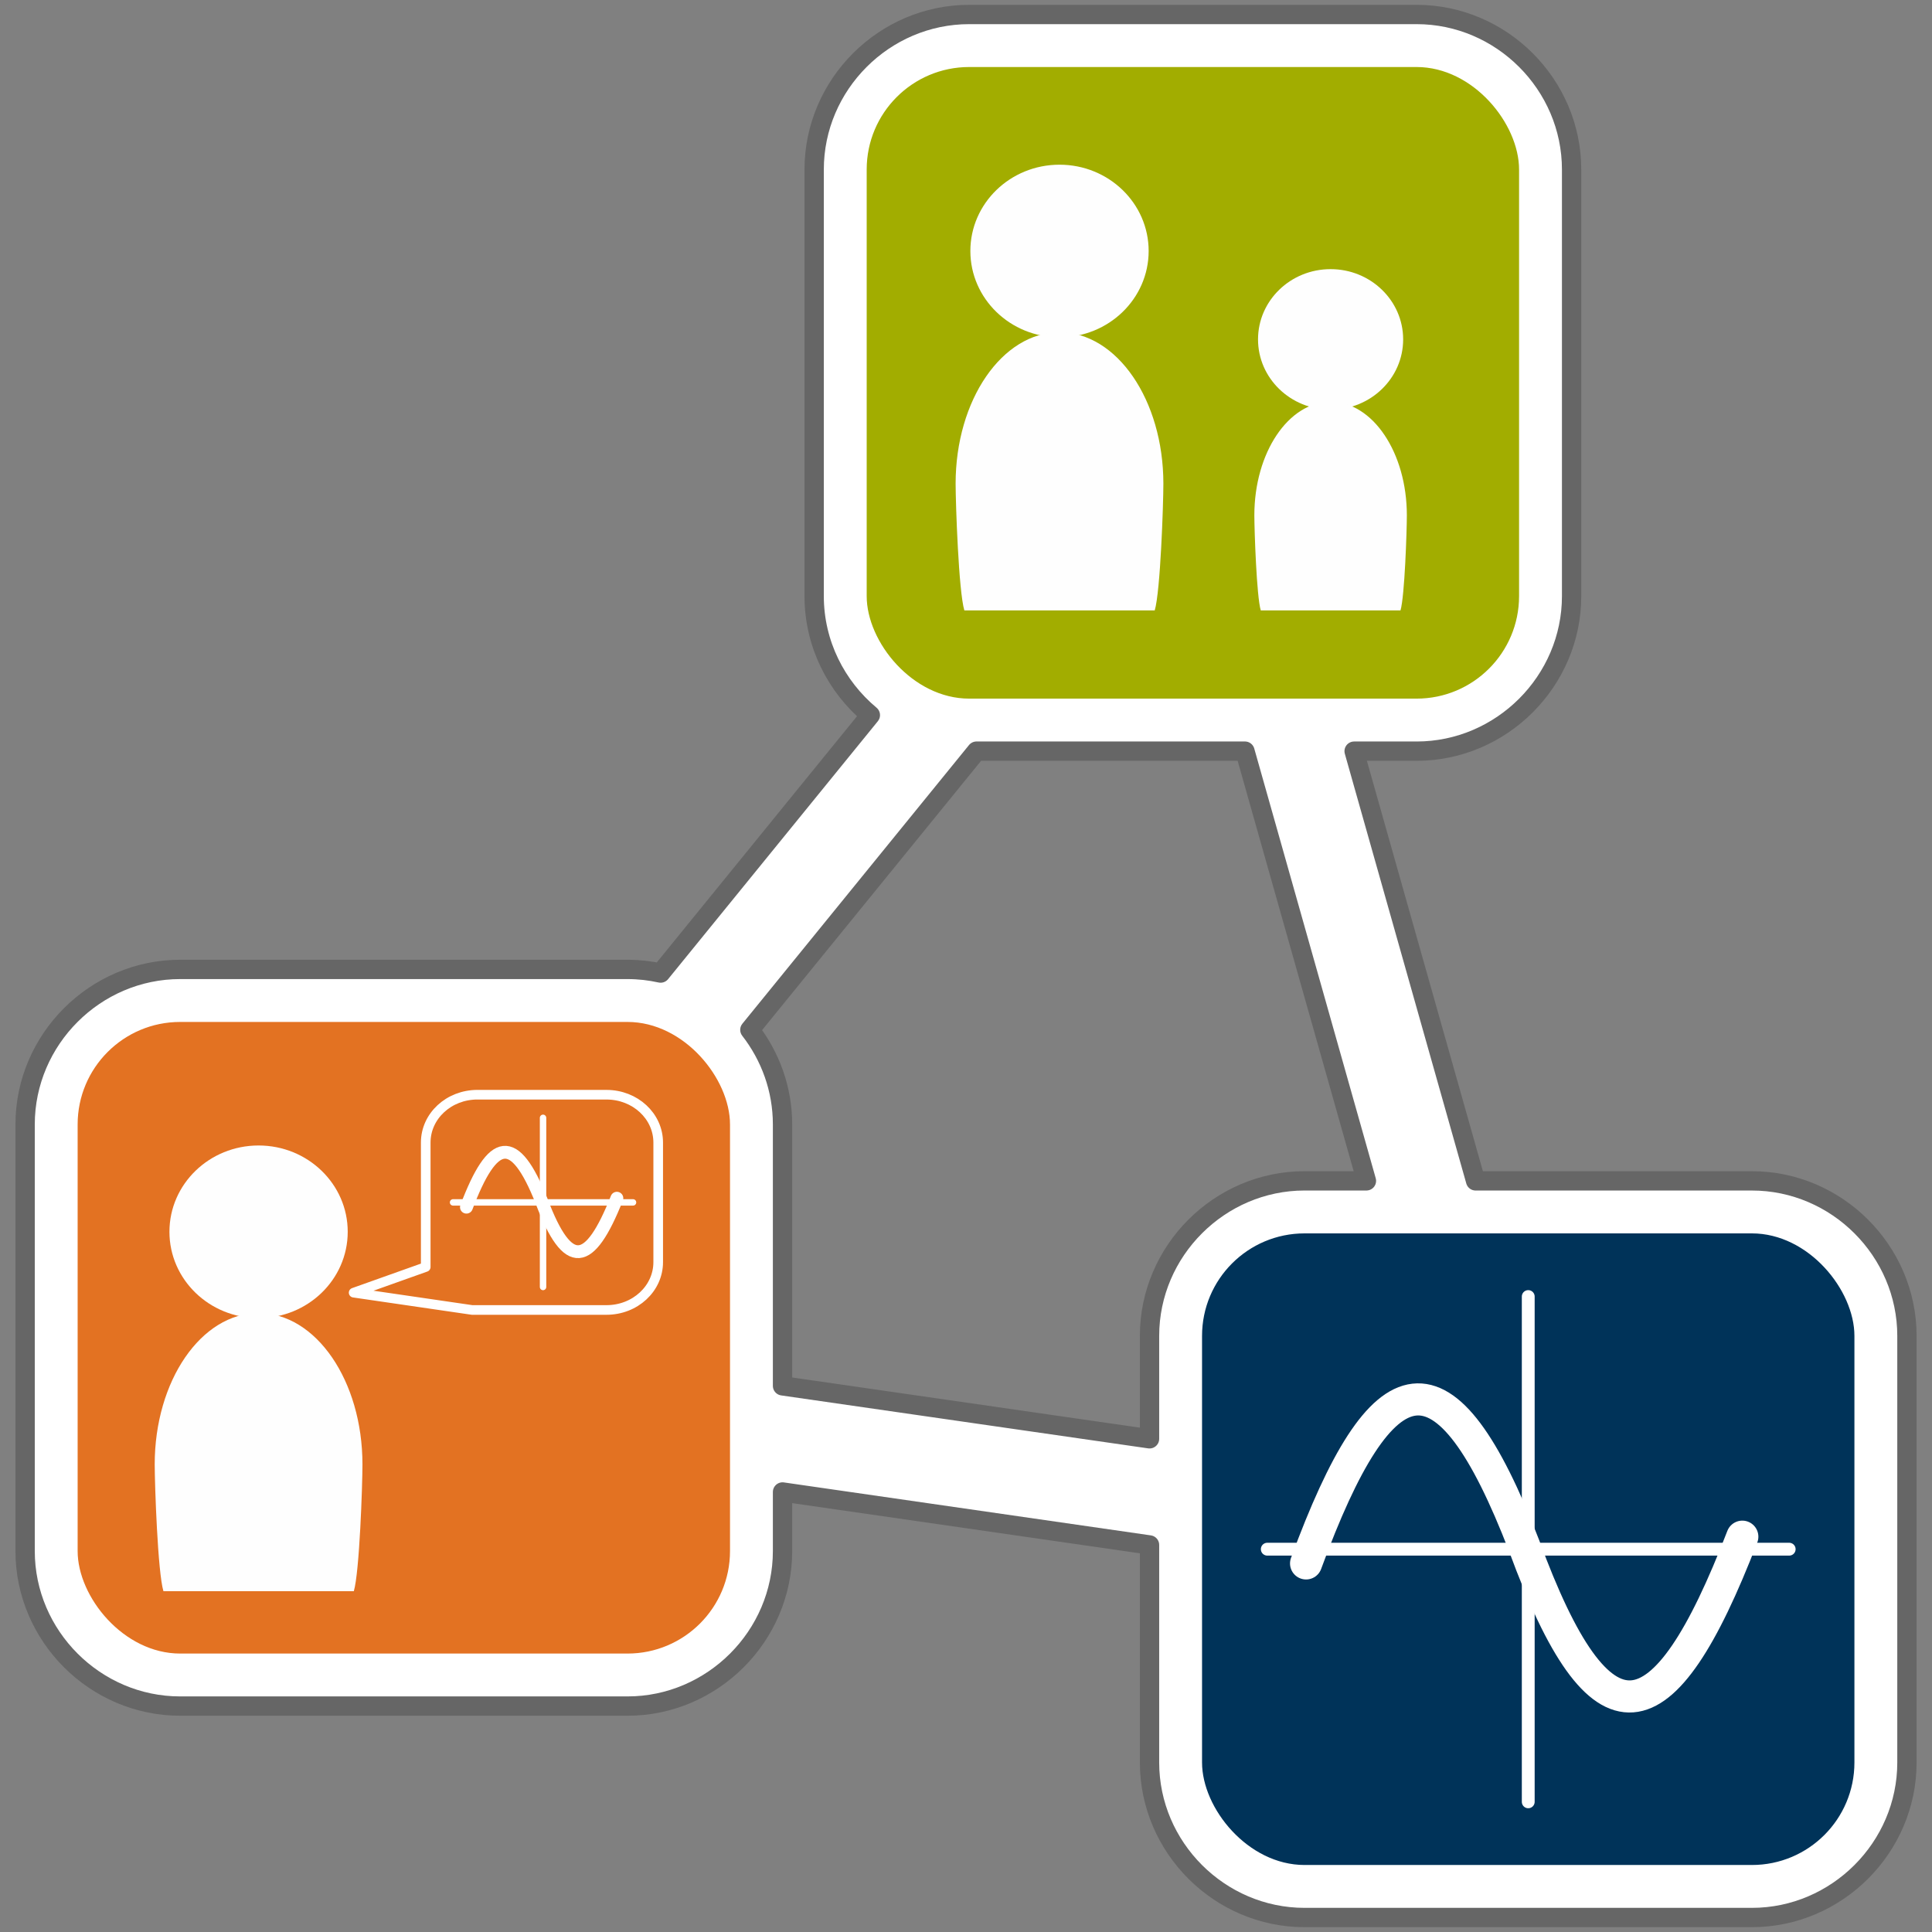 <?xml version="1.0" encoding="UTF-8" standalone="no"?>
<!-- Created with Inkscape (http://www.inkscape.org/) -->

<svg
   width="500"
   height="500"
   viewBox="0 0 132.292 132.292"
   version="1.1"
   id="svg5"
   inkscape:version="1.1.1 (3bf5ae0d25, 2021-09-20)"
   sodipodi:docname="course_button.svg"
   xmlns:inkscape="http://www.inkscape.org/namespaces/inkscape"
   xmlns:sodipodi="http://sodipodi.sourceforge.net/DTD/sodipodi-0.dtd"
   xmlns="http://www.w3.org/2000/svg"
   xmlns:svg="http://www.w3.org/2000/svg">
  <rect x="0" y="0" width="132.292" height="132.292" fill="#808080" stroke="none"/>
  <sodipodi:namedview
     id="namedview7"
     pagecolor="#ffffff"
     bordercolor="#666666"
     borderopacity="1.0"
     inkscape:pageshadow="2"
     inkscape:pageopacity="0.0"
     inkscape:pagecheckerboard="true"
     inkscape:document-units="mm"
     showgrid="false"
     inkscape:zoom="1.0381216"
     inkscape:cx="118.00159"
     inkscape:cy="283.20382"
     inkscape:window-width="1284"
     inkscape:window-height="1032"
     inkscape:window-x="1975"
     inkscape:window-y="0"
     inkscape:window-maximized="0"
     inkscape:current-layer="layer1"
     units="mm" />
  <defs
     id="defs2" />
  <g
     inkscape:label="Layer 1"
     inkscape:groupmode="layer"
     id="layer1">
    <path
       id="rect4073"
       style="color:#000000;fill:#ffffff;fill-opacity:1;stroke:#666666;stroke-width:1.323;stroke-linecap:round;stroke-linejoin:round;stroke-miterlimit:4;stroke-dasharray:none;stroke-opacity:1;paint-order:markers stroke fill"
       d="m 66.365,0.992 c -5.819,0 -10.616,4.797 -10.616,10.616 v 29.21 c 0,3.258 1.504,6.195 3.848,8.149 L 45.234,66.629 C 44.502,66.467 43.744,66.38 42.967,66.38 H 12.336 c -5.819,0 -10.616,4.797 -10.616,10.616 v 29.21 c 0,5.819 4.797,10.616 10.616,10.616 h 30.631 c 5.819,0 10.616,-4.797 10.616,-10.616 v -4.044 l 25.13,3.627 v 14.895 c 0,5.819 4.797,10.616 10.616,10.616 h 30.631 c 5.819,0 10.616,-4.797 10.616,-10.616 V 91.475 c 0,-5.819 -4.797,-10.616 -10.616,-10.616 H 101.04 L 92.723,51.435 h 4.275 c 5.819,0 10.616,-4.797 10.616,-10.616 V 11.608 c 0,-5.819 -4.797,-10.616 -10.616,-10.616 z m 0,7.193 H 96.998 c 1.958,0 3.421,1.465 3.421,3.423 v 29.21 c 0,1.958 -1.463,3.422 -3.421,3.422 H 90.689 L 83.662,19.381 79.293,24.752 64.103,43.43 C 63.383,42.813 62.942,41.891 62.942,40.819 V 11.608 c 0,-1.958 1.465,-3.423 3.423,-3.423 z m 14.141,26.477 2.708,9.578 H 72.717 Z m -13.641,16.772 h 18.382 l 8.318,29.424 h -4.236 c -5.819,0 -10.616,4.797 -10.616,10.616 v 7.047 L 53.583,94.895 V 76.995 c 0,-2.43 -0.839,-4.68 -2.237,-6.479 z M 12.336,73.574 h 27.25 l -19.338,23.777 26.143,3.773 v 5.082 c 0,1.958 -1.465,3.424 -3.423,3.424 H 12.336 c -1.958,0 -3.423,-1.465 -3.423,-3.424 V 76.995 c 0,-1.958 1.465,-3.422 3.423,-3.422 z m 34.037,3.056 c 0.011,0.12 0.017,0.241 0.017,0.365 V 93.857 L 33.835,92.046 Z m 42.956,11.421 h 6.269 l 3.803,13.455 -13.495,-1.947 v -8.084 c 0,-1.958 1.465,-3.423 3.423,-3.423 z m 13.744,0 h 16.887 c 1.958,0 3.423,1.465 3.423,3.423 v 29.209 c 0,1.958 -1.465,3.423 -3.423,3.423 H 89.329 c -1.958,0 -3.423,-1.465 -3.423,-3.423 v -13.857 l 23.431,3.381 z" />
    <rect
       inkscape:export-ydpi="162.55984"
       inkscape:export-xdpi="162.55984"
       style="display:inline;fill:#a2ad00;fill-opacity:1;stroke:none;stroke-width:7.193;stroke-linecap:round;stroke-linejoin:round;stroke-miterlimit:4;stroke-dasharray:none;stroke-opacity:1;paint-order:markers stroke fill"
       id="rect887"
       width="44.671"
       height="43.249"
       x="59.346"
       y="4.589"
       ry="7.019" />
    <ellipse
       cy="17.187"
       cx="72.549"
       id="circle889"
       style="display:inline;fill:#fefefe;fill-opacity:1;stroke:none;stroke-width:0.795;stroke-miterlimit:4;stroke-dasharray:none"
       inkscape:export-xdpi="162.55984"
       inkscape:export-ydpi="162.55984"
       rx="6.104"
       ry="5.91" />
    <path
       sodipodi:nodetypes="cccccc"
       inkscape:connector-curvature="0"
       id="path891"
       d="m 72.548,22.752 c -3.928,1.4e-5 -7.113,4.641 -7.113,10.365 0.004,1.422 0.206,7.378 0.598,8.68 H 79.069 c 0.39,-1.303 0.591,-7.259 0.592,-8.68 0,-5.725 -3.184,-10.365 -7.113,-10.365 z"
       style="display:inline;fill:#fefefe;fill-opacity:1;stroke:none;stroke-width:1.136;stroke-miterlimit:4;stroke-dasharray:none" />
    <ellipse
       inkscape:export-ydpi="162.55984"
       inkscape:export-xdpi="162.55984"
       style="display:inline;fill:#fefefe;fill-opacity:1;stroke:none;stroke-width:0.647;stroke-miterlimit:4;stroke-dasharray:none"
       id="circle895"
       cx="91.111"
       cy="23.24"
       rx="4.969"
       ry="4.811" />
    <path
       style="display:inline;fill:#fefefe;fill-opacity:1;stroke:none;stroke-width:0.843;stroke-miterlimit:4;stroke-dasharray:none"
       d="m 91.111,27.513 c -2.884,0 -5.221,3.481 -5.221,7.774 0.004,1.066 0.152,5.533 0.439,6.51 h 9.569 c 0.286,-0.977 0.434,-5.444 0.435,-6.51 -4.1e-5,-4.294 -2.338,-7.774 -5.221,-7.774 z"
       id="path897"
       inkscape:connector-curvature="0"
       sodipodi:nodetypes="cccccc" />
    <rect
       inkscape:export-ydpi="162.55984"
       inkscape:export-xdpi="162.55984"
       style="display:inline;fill:#e37222;fill-opacity:1;stroke:none;stroke-width:7.193;stroke-linecap:round;stroke-linejoin:round;stroke-miterlimit:4;stroke-dasharray:none;stroke-opacity:1;paint-order:markers stroke fill"
       id="rect903"
       width="44.671"
       height="43.249"
       x="5.316"
       y="69.977"
       ry="7.019" />
    <ellipse
       cy="84.346"
       cx="17.706"
       id="circle905"
       style="display:inline;fill:#fefefe;fill-opacity:1;stroke:none;stroke-width:0.795;stroke-miterlimit:4;stroke-dasharray:none"
       inkscape:export-xdpi="162.55984"
       inkscape:export-ydpi="162.55984"
       rx="6.104"
       ry="5.91" />
    <path
       sodipodi:nodetypes="cccccc"
       inkscape:connector-curvature="0"
       id="path907"
       d="m 17.706,89.911 c -3.928,0 -7.113,4.641 -7.113,10.365 0.004,1.422 0.206,7.378 0.598,8.68 h 13.036 c 0.39,-1.303 0.591,-7.259 0.592,-8.68 0,-5.725 -3.184,-10.365 -7.113,-10.365 z"
       style="display:inline;fill:#fefefe;fill-opacity:1;stroke:none;stroke-width:1.136;stroke-miterlimit:4;stroke-dasharray:none" />
    <path
       inkscape:export-ydpi="162.55984"
       inkscape:export-xdpi="162.55984"
       style="display:inline;fill:none;stroke:#ffffff;stroke-width:0.44;stroke-linecap:round;stroke-linejoin:miter;stroke-miterlimit:4;stroke-dasharray:none;stroke-opacity:1"
       d="M 37.185,76.543 V 88.124"
       id="path911"
       inkscape:connector-curvature="0"
       sodipodi:nodetypes="cc" />
    <path
       inkscape:export-ydpi="162.55984"
       inkscape:export-xdpi="162.55984"
       style="display:inline;fill:none;stroke:#ffffff;stroke-width:0.44;stroke-linecap:round;stroke-linejoin:miter;stroke-miterlimit:4;stroke-dasharray:none;stroke-opacity:1"
       d="M 31.023,82.333 H 43.346"
       id="path913"
       inkscape:connector-curvature="0"
       sodipodi:nodetypes="cc" />
    <path
       inkscape:export-ydpi="162.55984"
       inkscape:export-xdpi="162.55984"
       id="path915"
       style="display:inline;fill:none;stroke:#ffffff;stroke-width:0.879;stroke-linecap:round;stroke-linejoin:miter;stroke-miterlimit:4;stroke-dasharray:none;stroke-opacity:1"
       d="m 37.089,82.259 c 1.804,4.77 3.283,4.495 5.151,-0.212 m -10.301,0.613 c 1.804,-4.77 3.283,-5.107 5.151,-0.401"
       inkscape:connector-curvature="0"
       sodipodi:nodetypes="cccc" />
    <path
       inkscape:export-ydpi="162.55984"
       inkscape:export-xdpi="162.55984"
       style="display:inline;fill:none;fill-opacity:1;stroke:#ffffff;stroke-width:0.659;stroke-linecap:round;stroke-linejoin:round;stroke-miterlimit:4;stroke-dasharray:none;stroke-opacity:1"
       d="m 32.692,74.96 h 8.836 c 1.962,0 3.542,1.463 3.542,3.279 v 8.181 c 0,1.817 -1.58,3.279 -3.542,3.279 h -9.201 l -8.112,-1.184 4.936,-1.758 v -8.519 c 0,-1.817 1.58,-3.279 3.542,-3.279 z"
       id="path917"
       inkscape:connector-curvature="0"
       sodipodi:nodetypes="sssscccccs" />
    <rect
       inkscape:export-ydpi="162.55984"
       inkscape:export-xdpi="162.55984"
       style="display:inline;fill:#003359;fill-opacity:1;stroke:none;stroke-width:7.193;stroke-linecap:round;stroke-linejoin:round;stroke-miterlimit:4;stroke-dasharray:none;stroke-opacity:1;paint-order:markers stroke fill"
       id="rect923"
       width="44.671"
       height="43.249"
       x="82.309"
       y="84.455"
       ry="7.019" />
    <path
       inkscape:export-ydpi="162.55984"
       inkscape:export-xdpi="162.55984"
       sodipodi:nodetypes="cc"
       inkscape:connector-curvature="0"
       id="path925"
       d="M 104.645,88.78 V 123.378"
       style="display:inline;fill:none;stroke:#ffffff;stroke-width:0.879;stroke-linecap:round;stroke-linejoin:miter;stroke-miterlimit:4;stroke-dasharray:none;stroke-opacity:1" />
    <path
       inkscape:export-ydpi="162.55984"
       inkscape:export-xdpi="162.55984"
       sodipodi:nodetypes="cc"
       inkscape:connector-curvature="0"
       id="path927"
       d="M 86.776,106.079 H 122.513"
       style="display:inline;fill:none;stroke:#ffffff;stroke-width:0.879;stroke-linecap:round;stroke-linejoin:miter;stroke-miterlimit:4;stroke-dasharray:none;stroke-opacity:1" />
    <path
       inkscape:export-ydpi="162.55984"
       inkscape:export-xdpi="162.55984"
       sodipodi:nodetypes="cccc"
       inkscape:connector-curvature="0"
       d="m 104.368,105.857 c 5.231,14.249 9.52,13.428 14.936,-0.634 m -29.872,1.831 c 5.231,-14.249 9.52,-15.259 14.936,-1.197"
       style="display:inline;fill:none;stroke:#ffffff;stroke-width:2.198;stroke-linecap:round;stroke-linejoin:miter;stroke-miterlimit:4;stroke-dasharray:none;stroke-opacity:1"
       id="path929" />
  </g>
</svg>
